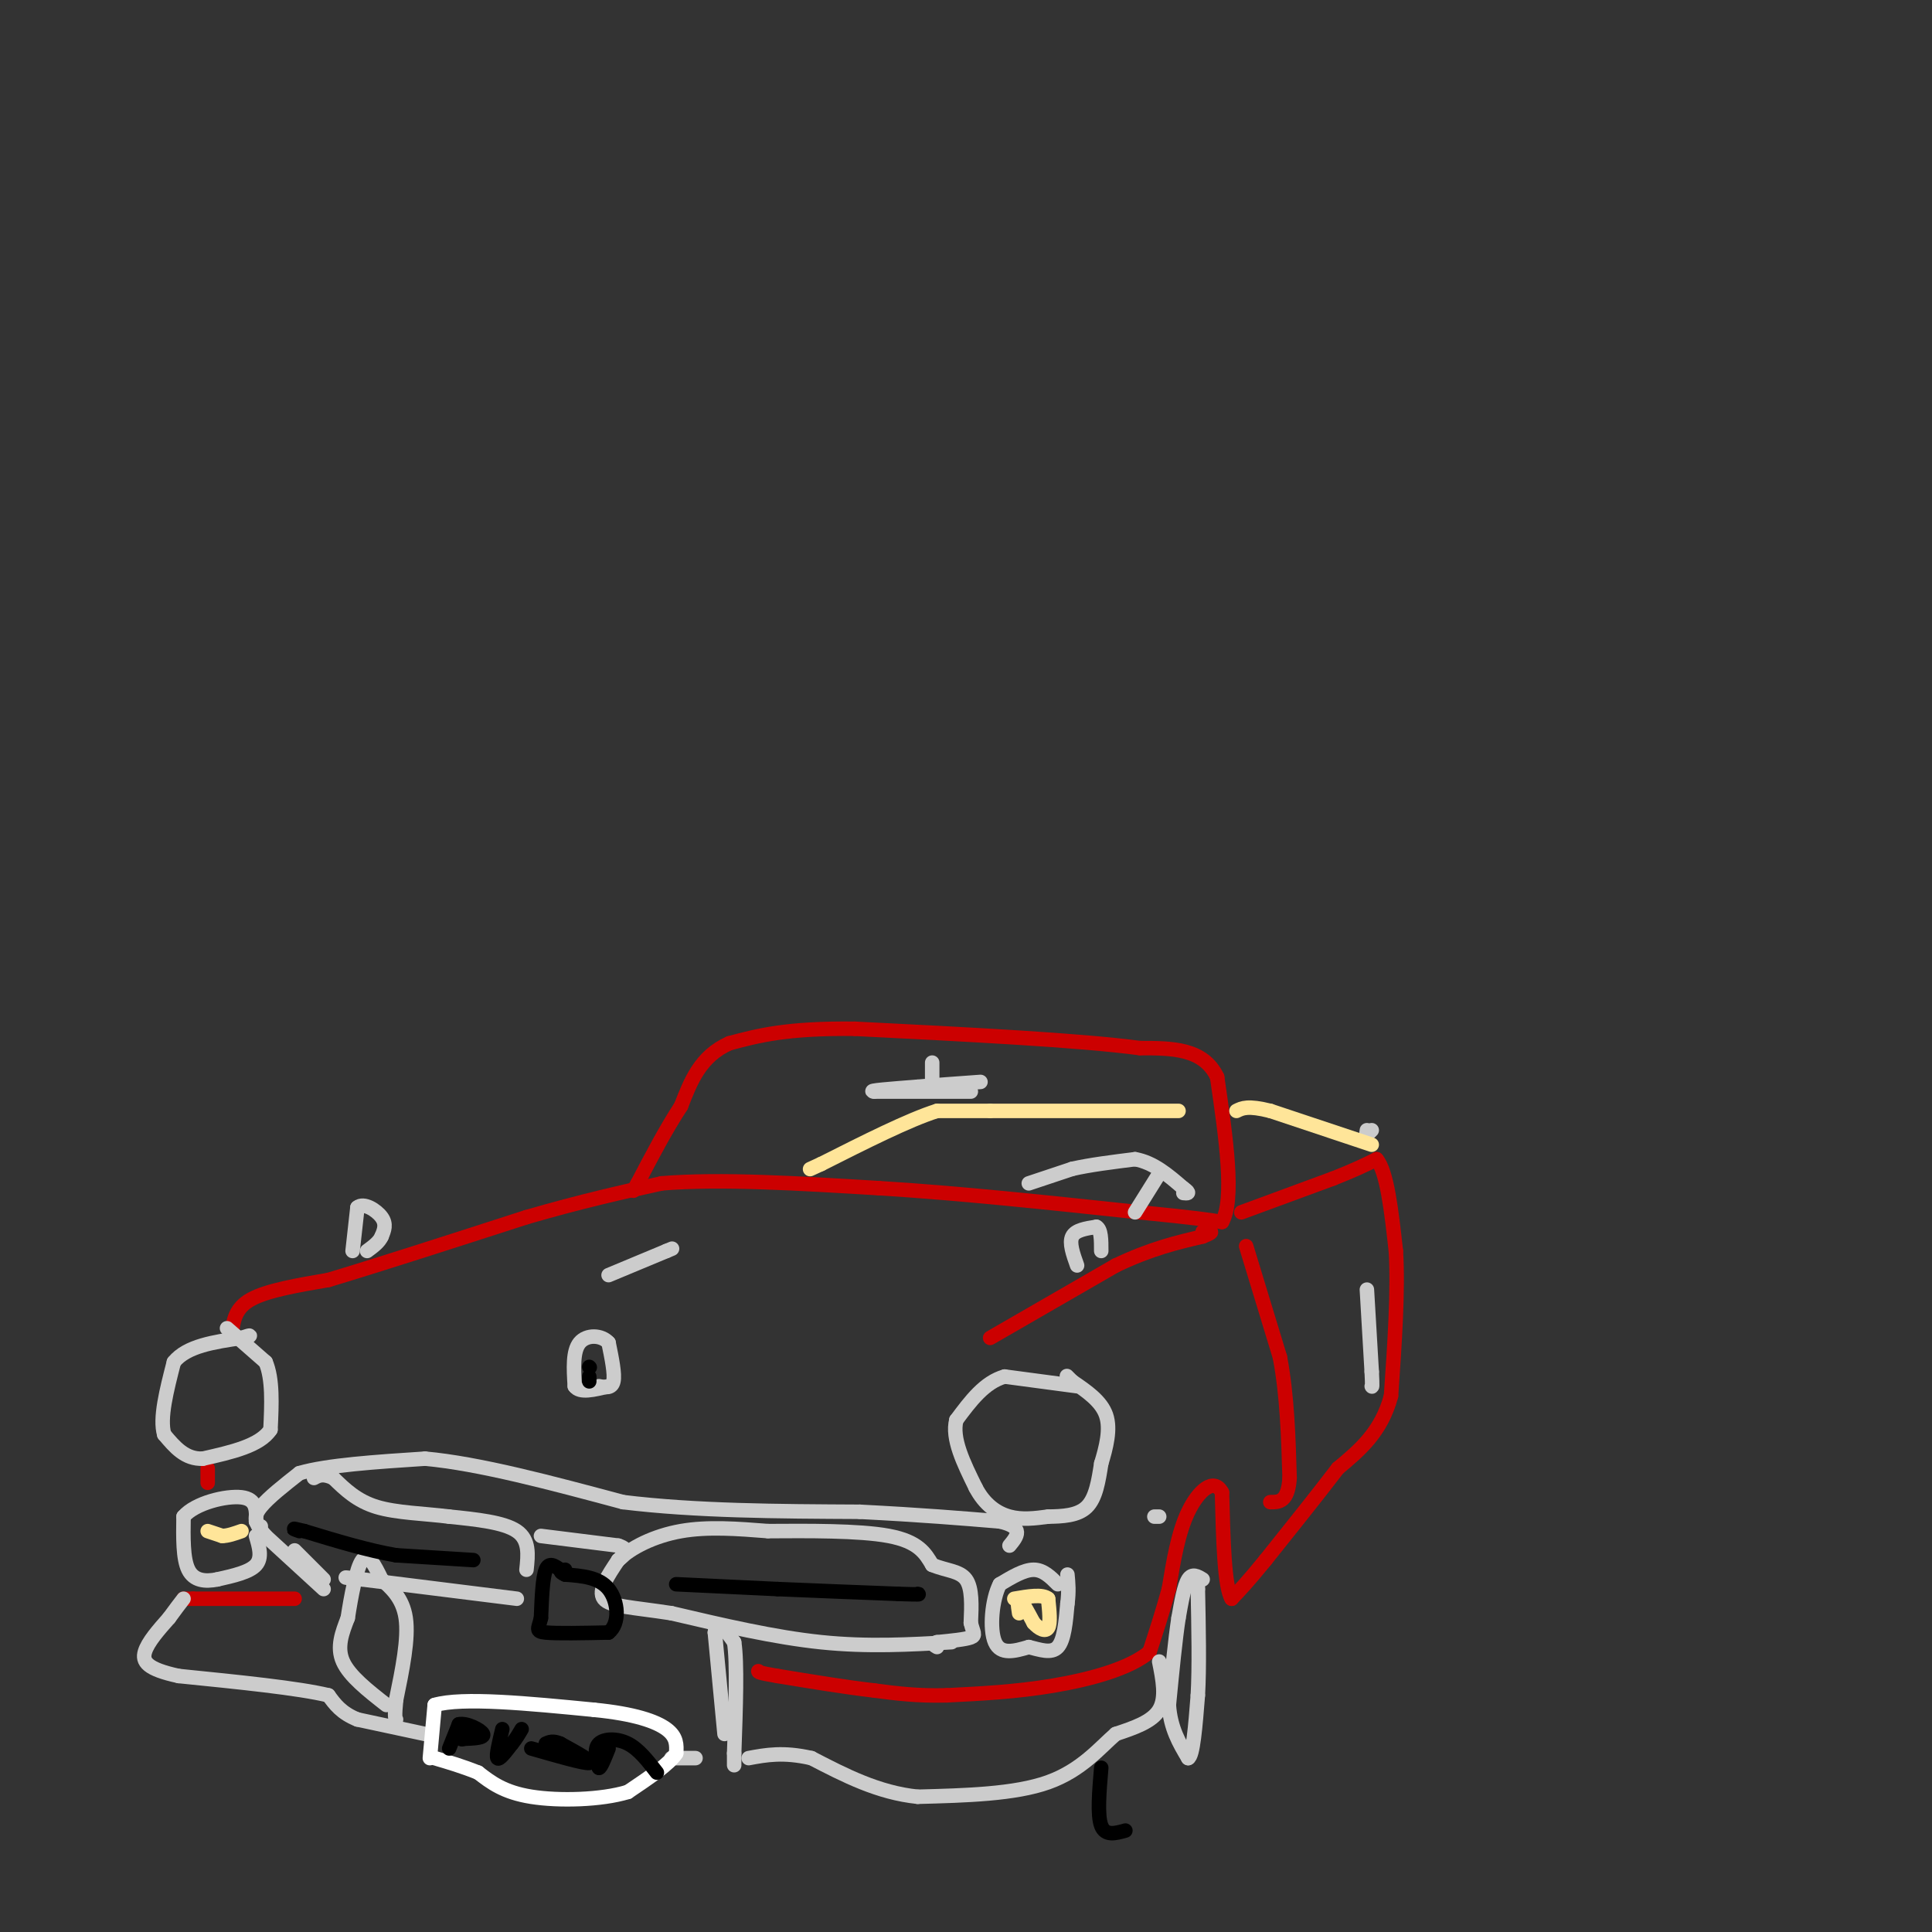 <svg viewBox='0 0 400 400' version='1.1' xmlns='http://www.w3.org/2000/svg' xmlns:xlink='http://www.w3.org/1999/xlink'><rect x="0" y="0" width="400" height="400" fill="#333333" stroke="none"/><g fill='none' stroke='#cc0000' stroke-width='3' stroke-linecap='round' stroke-linejoin='round'><path d='M48,276c0.333,-2.583 0.667,-5.167 4,-7c3.333,-1.833 9.667,-2.917 16,-4'/><path d='M68,265c9.500,-2.833 25.250,-7.917 41,-13'/><path d='M109,252c11.500,-3.333 19.750,-5.167 28,-7'/><path d='M137,245c12.167,-1.000 28.583,0.000 45,1'/><path d='M182,246c16.500,1.000 35.250,3.000 54,5'/><path d='M236,251c11.833,1.167 14.417,1.583 17,2'/><path d='M253,253c2.667,-4.667 0.833,-17.333 -1,-30'/><path d='M252,223c-2.833,-6.000 -9.417,-6.000 -16,-6'/><path d='M236,217c-12.500,-1.667 -35.750,-2.833 -59,-4'/><path d='M177,213c-14.167,-0.167 -20.083,1.417 -26,3'/><path d='M151,216c-6.000,2.667 -8.000,7.833 -10,13'/><path d='M141,229c-3.167,4.833 -6.083,10.417 -9,16'/><path d='M132,245c-1.500,2.667 -0.750,1.333 0,0'/><path d='M257,251c0.000,0.000 19.000,-7.000 19,-7'/><path d='M276,244c4.667,-1.833 6.833,-2.917 9,-4'/><path d='M285,240c2.167,2.500 3.083,10.750 4,19'/><path d='M289,259c0.500,8.167 -0.250,19.083 -1,30'/><path d='M288,289c-2.000,7.500 -6.500,11.250 -11,15'/><path d='M277,304c-4.333,5.667 -9.667,12.333 -15,19'/><path d='M262,323c-3.667,4.500 -5.333,6.250 -7,8'/><path d='M255,331c-1.500,-2.333 -1.750,-12.167 -2,-22'/><path d='M253,309c-1.689,-3.244 -4.911,-0.356 -7,4c-2.089,4.356 -3.044,10.178 -4,16'/><path d='M242,329c-1.333,4.833 -2.667,8.917 -4,13'/><path d='M238,342c-4.089,3.489 -12.311,5.711 -20,7c-7.689,1.289 -14.844,1.644 -22,2'/><path d='M196,351c-6.167,0.167 -10.583,-0.417 -15,-1'/><path d='M181,350c-5.833,-0.667 -12.917,-1.833 -20,-3'/><path d='M161,347c-4.000,-0.667 -4.000,-0.833 -4,-1'/><path d='M61,331c0.000,0.000 -21.000,0.000 -21,0'/><path d='M40,331c-3.500,0.000 -1.750,0.000 0,0'/><path d='M43,307c0.000,0.000 0.000,-3.000 0,-3'/><path d='M205,277c0.000,0.000 26.000,-15.000 26,-15'/><path d='M231,262c7.333,-3.500 12.667,-4.750 18,-6'/><path d='M249,256c3.000,-1.167 1.500,-1.083 0,-1'/><path d='M258,258c0.000,0.000 7.000,23.000 7,23'/><path d='M265,281c1.500,8.000 1.750,16.500 2,25'/><path d='M267,306c-0.333,5.000 -2.167,5.000 -4,5'/></g>
<g fill='none' stroke='#cccccc' stroke-width='3' stroke-linecap='round' stroke-linejoin='round'><path d='M223,287c0.000,0.000 -15.000,-2.000 -15,-2'/><path d='M208,285c-4.167,1.167 -7.083,5.083 -10,9'/><path d='M198,294c-1.000,3.833 1.500,8.917 4,14'/><path d='M202,308c1.822,3.511 4.378,5.289 7,6c2.622,0.711 5.311,0.356 8,0'/><path d='M217,314c2.889,-0.044 6.111,-0.156 8,-2c1.889,-1.844 2.444,-5.422 3,-9'/><path d='M228,303c1.000,-3.311 2.000,-7.089 1,-10c-1.000,-2.911 -4.000,-4.956 -7,-7'/><path d='M222,286c-1.333,-1.333 -1.167,-1.167 -1,-1'/><path d='M47,275c0.000,0.000 8.000,7.000 8,7'/><path d='M55,282c1.500,3.500 1.250,8.750 1,14'/><path d='M56,296c-2.167,3.333 -8.083,4.667 -14,6'/><path d='M42,302c-3.667,0.167 -5.833,-2.417 -8,-5'/><path d='M34,297c-1.000,-3.333 0.500,-9.167 2,-15'/><path d='M36,282c2.667,-3.333 8.333,-4.167 14,-5'/><path d='M50,277c2.500,-0.833 1.750,-0.417 1,0'/><path d='M73,259c0.000,0.000 1.000,-9.000 1,-9'/><path d='M74,250c1.267,-1.133 3.933,0.533 5,2c1.067,1.467 0.533,2.733 0,4'/><path d='M79,256c-0.500,1.167 -1.750,2.083 -3,3'/><path d='M124,287c1.333,0.250 2.667,0.500 3,-1c0.333,-1.500 -0.333,-4.750 -1,-8'/><path d='M126,278c-1.444,-1.644 -4.556,-1.756 -6,0c-1.444,1.756 -1.222,5.378 -1,9'/><path d='M119,287c1.000,1.500 4.000,0.750 7,0'/><path d='M126,264c0.000,0.000 12.000,-5.000 12,-5'/><path d='M138,259c2.000,-0.833 1.000,-0.417 0,0'/><path d='M223,262c-0.833,-2.333 -1.667,-4.667 -1,-6c0.667,-1.333 2.833,-1.667 5,-2'/><path d='M227,254c1.000,0.500 1.000,2.750 1,5'/><path d='M213,245c0.000,0.000 9.000,-3.000 9,-3'/><path d='M222,242c3.667,-0.833 8.333,-1.417 13,-2'/><path d='M235,240c3.833,0.667 6.917,3.333 10,6'/><path d='M245,246c1.667,1.167 0.833,1.083 0,1'/><path d='M240,243c0.000,0.000 -5.000,8.000 -5,8'/><path d='M201,226c0.000,0.000 -20.000,0.000 -20,0'/><path d='M181,226c-1.833,-0.167 3.583,-0.583 9,-1'/><path d='M190,225c3.667,-0.333 8.333,-0.667 13,-1'/><path d='M193,224c0.000,0.000 0.000,-4.000 0,-4'/><path d='M284,234c0.000,0.000 -1.000,1.000 -1,1'/><path d='M283,235c-0.167,0.000 -0.083,-0.500 0,-1'/><path d='M283,267c0.000,0.000 1.000,17.000 1,17'/><path d='M284,284c0.167,3.333 0.083,3.167 0,3'/><path d='M239,314c0.000,0.000 1.000,0.000 1,0'/><path d='M219,328c-1.500,-1.500 -3.000,-3.000 -5,-3c-2.000,0.000 -4.500,1.500 -7,3'/><path d='M207,328c-1.622,3.089 -2.178,9.311 -1,12c1.178,2.689 4.089,1.844 7,1'/><path d='M213,341c2.333,0.556 4.667,1.444 6,0c1.333,-1.444 1.667,-5.222 2,-9'/><path d='M221,332c0.333,-2.500 0.167,-4.250 0,-6'/><path d='M249,327c-1.083,-0.667 -2.167,-1.333 -3,0c-0.833,1.333 -1.417,4.667 -2,8'/><path d='M244,335c-0.667,4.333 -1.333,11.167 -2,18'/><path d='M242,353c0.333,4.833 2.167,7.917 4,11'/><path d='M246,364c1.000,-0.333 1.500,-6.667 2,-13'/><path d='M248,351c0.333,-5.833 0.167,-13.917 0,-22'/><path d='M248,329c0.000,-3.667 0.000,-1.833 0,0'/><path d='M150,359c0.000,0.000 -2.000,-21.000 -2,-21'/><path d='M148,338c0.333,-3.167 2.167,-0.583 4,2'/><path d='M152,340c0.667,4.167 0.333,13.583 0,23'/><path d='M152,363c0.000,4.000 0.000,2.500 0,1'/><path d='M80,353c-3.833,-3.000 -7.667,-6.000 -9,-9c-1.333,-3.000 -0.167,-6.000 1,-9'/><path d='M72,335c0.644,-4.244 1.756,-10.356 3,-12c1.244,-1.644 2.622,1.178 4,4'/><path d='M79,327c1.822,1.644 4.378,3.756 5,8c0.622,4.244 -0.689,10.622 -2,17'/><path d='M82,352c-0.333,3.500 -0.167,3.750 0,4'/><path d='M67,329c0.000,0.000 -12.000,-11.000 -12,-11'/><path d='M55,318c-2.444,-2.733 -2.556,-4.067 -1,-6c1.556,-1.933 4.778,-4.467 8,-7'/><path d='M62,305c5.667,-1.667 15.833,-2.333 26,-3'/><path d='M88,302c11.167,1.000 26.083,5.000 41,9'/><path d='M129,311c15.000,1.833 32.000,1.917 49,2'/><path d='M178,313c13.000,0.667 21.000,1.333 29,2'/><path d='M207,315c5.167,1.167 3.583,3.083 2,5'/><path d='M197,340c-8.667,0.500 -17.333,1.000 -27,0c-9.667,-1.000 -20.333,-3.500 -31,-6'/><path d='M139,334c-8.067,-1.244 -12.733,-1.356 -14,-3c-1.267,-1.644 0.867,-4.822 3,-8'/><path d='M128,323c2.556,-2.578 7.444,-5.022 13,-6c5.556,-0.978 11.778,-0.489 18,0'/><path d='M159,317c7.956,-0.044 18.844,-0.156 25,1c6.156,1.156 7.578,3.578 9,6'/><path d='M193,324c2.911,1.200 5.689,1.200 7,3c1.311,1.800 1.156,5.400 1,9'/><path d='M201,336c0.467,2.022 1.133,2.578 0,3c-1.133,0.422 -4.067,0.711 -7,1'/><path d='M194,340c-1.167,0.333 -0.583,0.667 0,1'/><path d='M107,331c0.000,0.000 -32.000,-4.000 -32,-4'/><path d='M75,327c-5.500,-0.667 -3.250,-0.333 -1,0'/><path d='M67,327c0.000,0.000 -6.000,-6.000 -6,-6'/><path d='M109,325c0.333,-3.083 0.667,-6.167 -2,-8c-2.667,-1.833 -8.333,-2.417 -14,-3'/><path d='M93,314c-5.111,-0.644 -10.889,-0.756 -15,-2c-4.111,-1.244 -6.556,-3.622 -9,-6'/><path d='M69,306c-2.167,-1.000 -3.083,-0.500 -4,0'/><path d='M112,318c0.000,0.000 16.000,2.000 16,2'/><path d='M128,320c2.667,0.833 1.333,1.917 0,3'/><path d='M240,344c0.750,3.750 1.500,7.500 0,10c-1.500,2.500 -5.250,3.750 -9,5'/><path d='M231,359c-3.311,2.867 -7.089,7.533 -14,10c-6.911,2.467 -16.956,2.733 -27,3'/><path d='M190,372c-8.167,-0.833 -15.083,-4.417 -22,-8'/><path d='M168,364c-5.833,-1.333 -9.417,-0.667 -13,0'/><path d='M144,364c0.000,0.000 -5.000,0.000 -5,0'/><path d='M88,359c0.000,0.000 -14.000,-3.000 -14,-3'/><path d='M74,356c-3.333,-1.333 -4.667,-3.167 -6,-5'/><path d='M68,351c-6.167,-1.500 -18.583,-2.750 -31,-4'/><path d='M37,347c-6.600,-1.422 -7.600,-2.978 -7,-5c0.600,-2.022 2.800,-4.511 5,-7'/><path d='M35,335c1.333,-1.833 2.167,-2.917 3,-4'/><path d='M53,318c0.667,2.250 1.333,4.500 0,6c-1.333,1.500 -4.667,2.250 -8,3'/><path d='M45,327c-2.533,0.511 -4.867,0.289 -6,-2c-1.133,-2.289 -1.067,-6.644 -1,-11'/><path d='M38,314c2.378,-2.822 8.822,-4.378 12,-4c3.178,0.378 3.089,2.689 3,5'/><path d='M53,315c0.667,1.000 0.833,1.000 1,1'/></g>
<g fill='none' stroke='#ffe599' stroke-width='3' stroke-linecap='round' stroke-linejoin='round'><path d='M284,237c0.000,0.000 -21.000,-7.000 -21,-7'/><path d='M263,230c-4.667,-1.167 -5.833,-0.583 -7,0'/><path d='M244,230c0.000,0.000 -39.000,0.000 -39,0'/><path d='M205,230c-8.333,0.000 -9.667,0.000 -11,0'/><path d='M194,230c-5.833,1.833 -14.917,6.417 -24,11'/><path d='M170,241c-4.000,1.833 -2.000,0.917 0,0'/><path d='M211,334c-0.250,-1.667 -0.500,-3.333 0,-3c0.500,0.333 1.750,2.667 3,5'/><path d='M214,336c1.133,1.267 2.467,1.933 3,1c0.533,-0.933 0.267,-3.467 0,-6'/><path d='M217,331c-1.167,-1.000 -4.083,-0.500 -7,0'/><path d='M43,317c0.000,0.000 3.000,1.000 3,1'/><path d='M46,318c1.167,0.000 2.583,-0.500 4,-1'/></g>
<g fill='none' stroke='#ffffff' stroke-width='3' stroke-linecap='round' stroke-linejoin='round'><path d='M89,364c0.000,0.000 1.000,-11.000 1,-11'/><path d='M90,353c5.667,-1.667 19.333,-0.333 33,1'/><path d='M123,354c8.378,0.822 12.822,2.378 15,4c2.178,1.622 2.089,3.311 2,5'/><path d='M140,363c-1.333,2.167 -5.667,5.083 -10,8'/><path d='M130,371c-5.511,1.689 -14.289,1.911 -20,1c-5.711,-0.911 -8.356,-2.956 -11,-5'/><path d='M99,367c-3.333,-1.333 -6.167,-2.167 -9,-3'/></g>
<g fill='none' stroke='#000000' stroke-width='3' stroke-linecap='round' stroke-linejoin='round'><path d='M93,362c0.000,0.000 2.000,-5.000 2,-5'/><path d='M95,357c1.600,-0.378 4.600,1.178 5,2c0.400,0.822 -1.800,0.911 -4,1'/><path d='M96,360c-0.667,0.167 -0.333,0.083 0,0'/><path d='M104,358c-0.667,2.750 -1.333,5.500 -1,6c0.333,0.500 1.667,-1.250 3,-3'/><path d='M106,361c0.833,-1.000 1.417,-2.000 2,-3'/><path d='M110,362c5.500,1.583 11.000,3.167 12,3c1.000,-0.167 -2.500,-2.083 -6,-4'/><path d='M116,361c-1.500,-0.667 -2.250,-0.333 -3,0'/><path d='M136,367c-1.867,-2.422 -3.733,-4.844 -6,-6c-2.267,-1.156 -4.933,-1.044 -6,0c-1.067,1.044 -0.533,3.022 0,5'/><path d='M124,366c0.333,0.167 1.167,-1.917 2,-4'/><path d='M116,325c-1.167,-0.833 -2.333,-1.667 -3,0c-0.667,1.667 -0.833,5.833 -1,10'/><path d='M112,335c-0.511,2.222 -1.289,2.778 1,3c2.289,0.222 7.644,0.111 13,0'/><path d='M126,338c2.422,-1.867 1.978,-6.533 0,-9c-1.978,-2.467 -5.489,-2.733 -9,-3'/><path d='M117,326c-1.500,-0.667 -0.750,-0.833 0,-1'/><path d='M140,328c0.000,0.000 21.000,1.000 21,1'/><path d='M161,329c7.667,0.333 16.333,0.667 25,1'/><path d='M186,330c4.833,0.167 4.417,0.083 4,0'/><path d='M98,323c0.000,0.000 -16.000,-1.000 -16,-1'/><path d='M82,322c-5.833,-1.000 -12.417,-3.000 -19,-5'/><path d='M63,317c-3.333,-0.833 -2.167,-0.417 -1,0'/><path d='M122,283c0.000,0.000 0.100,0.100 0.1,0.1'/><path d='M122,285c0.000,0.000 0.000,1.000 0,1'/><path d='M228,366c-0.417,4.917 -0.833,9.833 0,12c0.833,2.167 2.917,1.583 5,1'/></g>
</svg>